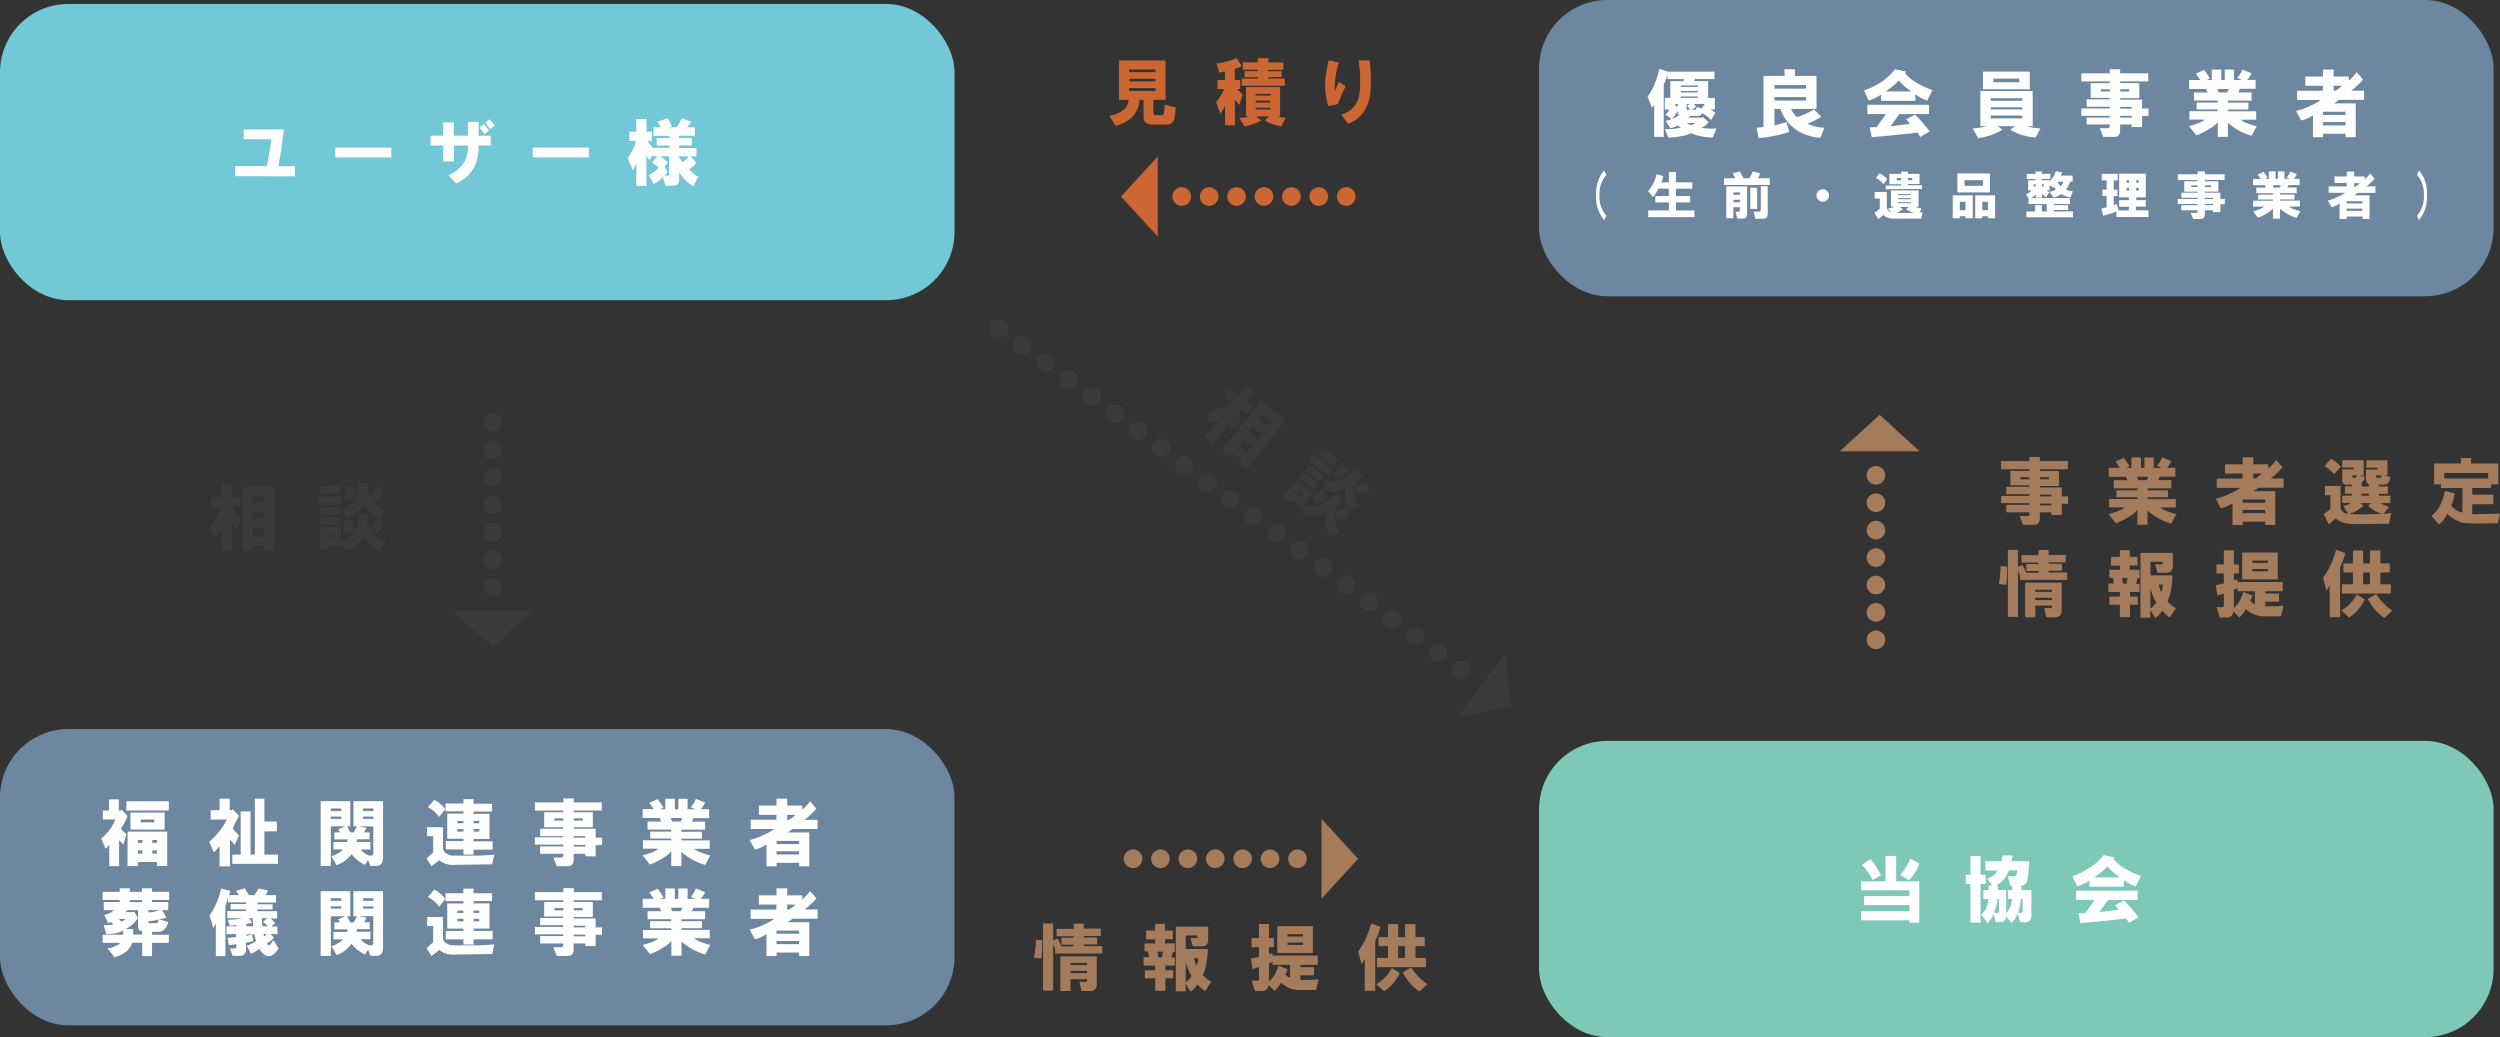<svg xmlns="http://www.w3.org/2000/svg" viewBox="0 0 675.74 280.33"><rect x="0" y="0" width="675.74" height="280.33" fill="#333333" stroke="none"/><defs><style>.cls-1{fill:#6d87a0;}.cls-2{fill:#fff;}.cls-3{fill:#7ec8b7;}.cls-4{fill:#72c8d7;}.cls-5{fill:#3a3a3a;}.cls-6{fill:#c63;}.cls-7{fill:#a57c5b;}</style></defs><g id="レイヤー_2" data-name="レイヤー 2"><g id="メイン部分"><g id="_図" data-name="★図"><rect class="cls-1" x="416" width="258" height="80.07" rx="18.46"/><rect class="cls-1" y="197.07" width="258" height="80.07" rx="18.46"/><path class="cls-2" d="M31.17,221.5H27.81v-2.42h1.65v-3h2.65v3h.63l.15-.24,1.57,1.72a14.17,14.17,0,0,1-1.8,3.44,18.79,18.79,0,0,0,1.48,1.48l-.78,2.82-1.17-1.18v7H29.53V228.3a4.22,4.22,0,0,1-1,1.09l-1.17-2.73A12.4,12.4,0,0,0,31.17,221.5Zm3-4.92H45.63v2.5H34.14Zm.32,8.2h10.7v9.3H42.42V233H37.27v1.1H34.46Zm.78-.55v-4.61h9.22v4.61Zm2,3.6h1.25v-.78H37.27Zm0,2.89h1.25v-.86H37.27Zm.78-8.44h3.67v-.78H38.05Zm3.12,5.55h1.25v-.78H41.17Zm0,2.89h1.25v-.86H41.17Z"/><path class="cls-2" d="M64.59,220.48l-1.72,3.44a20.36,20.36,0,0,0,1.72,1.88l-1.17,2.57-1.25-1.48v7.27H59.36v-5.47a13.3,13.3,0,0,1-1.56,1.72l-1.25-2.89a18.57,18.57,0,0,0,4.76-6H56.94V219h2.42v-3.13h2.73V219h.63l.15-.23ZM62.8,231h2.26V219.31h2.66V231h1.17V215.87h2.58v6.18h3.36v2.65H71.47V231h3.67v2.5H62.8Z"/><path class="cls-2" d="M100.12,234.08l-.62-1.64-.86,1.33a9.88,9.88,0,0,1-3.6-2.9,8.93,8.93,0,0,1-4.06,3l-1.41-2.42a7.31,7.31,0,0,0,1.88-.86,3.91,3.91,0,0,0,1.25-1H90.12v-2h3.67l.24-.7H90.36V225h1.48l-.39-.86,1.87-.79h-3.9v10.71H86.68v-17.5h8v6.79h-.86l.86,1.65h.94l.86-1.65h-.94v-6.79h8v15.31c0,1.46-.66,2.19-2,2.19Zm-10.7-14.85h2.81v-.7H89.42Zm0,2.11h2.81v-.62H89.42Zm10.7,8.28H97.47a5.12,5.12,0,0,0,2.34,1.65h.55c.36,0,.54-.26.54-.79v-7.11H97.07l2,.4L98.4,225h1.49v1.87H96.53l-.16.7h3.75Zm-2-10.39h2.81v-.7H98.09Zm0,2.11h2.81v-.62H98.09Z"/><path class="cls-2" d="M122.76,231.27h7l3.83-.24-.55,2.58-10.31.16a5.7,5.7,0,0,1-4-1.25l-2.1,1.64-1.33-2.11,1.79-1.64V226h-1.64v-2.42h4.3v5.7a1.59,1.59,0,0,0,.78,1.33A3.6,3.6,0,0,0,122.76,231.27Zm-7.11-13.05,1.72-2a5.42,5.42,0,0,1,1.64,1.09,5.89,5.89,0,0,1,1.33,1.41l-1.64,2.11a8.06,8.06,0,0,0-3-2.58Zm4.77,1.09V217.2h4.84V216H128v1.25h5v2.11h-5v.63h4.3v6.79H128v.63h5.16v2.26H128V231h-2.73v-1.41h-4.77v-2.26h4.77v-.63h-4.38v-6.79h4.38v-.63Zm3.2,3.21h1.64v-.63h-1.64Zm0,2.26h1.64v-.7h-1.64Zm4.37-2.26h1.57v-.63H128Zm0,2.26h1.57v-.7H128Z"/><path class="cls-2" d="M152.27,216.89V215.8h2.81v1.09h7.58v2.19h-7.58v.47h5.16v4.06h-5.16V224H161v2.42h1.72v2H161v3.05h-2.81v-.7h-3.13v1.56q0,1.8-1.56,1.8h-3l-.94-2.35h2c.47.05.7-.18.7-.7v-.31H146v-2h6.25v-.47h-7.66v-2h7.66V226H146V224h6.25v-.39h-5.16v-4.06h5.16v-.47h-7.66v-2.19Zm-2.42,4.92h2.42v-.62h-2.42Zm5.23,0h2.43v-.62h-2.43Zm0,4.61h3.13V226h-3.13Zm0,2.42h3.13v-.47h-3.13Z"/><path class="cls-2" d="M178,229.39h-4.22v-2.27h7.66v-.46h-5.7v-1.88h5.7v-.55h-6.41v-2.18h3.68l-.39-.94h-4.61v-2.42h3L175.53,217l2.27-1,1.56,2.27-.94.47h1.41v-2.82h2.58v2.82h.94v-2.82h2.5v2.82H188l-1.32-.55a6.29,6.29,0,0,0,1.4-2.27l2.5,1a7,7,0,0,1-1.17,1.8h2.27v2.42h-4.22l-.47.94h3.59v2.18h-6.4v.55h5.54v1.88h-5.54v.46h7.65v2.27h-4.22a6.07,6.07,0,0,0,1.88,1,14.19,14.19,0,0,0,2.5.78l-1.41,2.58a16.65,16.65,0,0,1-6.4-3.52v3.83h-2.74v-4a7.56,7.56,0,0,1-2.19,1.8,19.14,19.14,0,0,1-3.59,1.8l-1.95-2.5a18.16,18.16,0,0,0,2.65-.86A5.91,5.91,0,0,0,178,229.39Zm5.94-7.34.47-.94h-3.13l.4.94Z"/><path class="cls-2" d="M205.12,220.25v-2.5h4.77v-1.88h2.89v1.88h4.06v1.09a10.49,10.49,0,0,0,2.11-2.26l1.72,2a20.46,20.46,0,0,1-3.2,3H221v2.5h-6.79l-1.33.94h5.86v9.14H216v-.94h-6.09v.94h-2.73v-5.94a8.64,8.64,0,0,1-3.13,1.4l-1.41-2.57a20.35,20.35,0,0,0,3.68-1.33,16.9,16.9,0,0,0,3-1.64h-6.4v-2.5h6.95v-1.33Zm4.77,7.89H216v-.86h-6.09Zm0,2.81H216v-.86h-6.09Zm3.44-9.37a9.74,9.74,0,0,0,1.72-1.33h-2.27v1.33Z"/><path class="cls-2" d="M28,250.05a14.9,14.9,0,0,0,2.58-.16l-.55-.7-.78.31-1.09-2.19A6.35,6.35,0,0,0,30.86,246H28.05V243.8h4.3v-.55H27.74v-2.19h4.61v-.94h2.73v.94h3.28v-.94H41.1v.94h4.61v2.19H41.1v.55h4.37V246H43.83l1.17,2a6.34,6.34,0,0,1-2,.47l2.5.78a4.82,4.82,0,0,1-1.09,2,2.17,2.17,0,0,1-1.72.62H41.1v.78h4.53v2.19H41.1v3.6H38.44v-3.6H35.71c-.53,1.82-2.11,3.13-4.77,3.91l-1.88-2.42a6,6,0,0,0,2-.55,4.09,4.09,0,0,0,1.48-.94H27.74v-2.19h5.54v-1.09a10,10,0,0,1-4.53.94Zm5.94-1.64H32.19l.55.7A2.58,2.58,0,0,0,33.91,248.41Zm2.34-2,1,1.72a8,8,0,0,1-3.36,3H36v1.48h2.42v-.93c-.73,0-1.09-.44-1.09-1.33V246H34.46l-.55.55h2Zm-1.17-2.57h3.28v-.55H35.08ZM43.13,246H40.08v.63A9,9,0,0,0,43.13,246Zm-.86,3.52c.26.05.47-.29.62-1a12.46,12.46,0,0,1-2.81.47v.16c0,.31.18.44.55.39Z"/><path class="cls-2" d="M75,252.47H73.11l.94,1A8,8,0,0,1,72.17,255a.74.74,0,0,0,.39.47.51.51,0,0,0,.55-.24,7.41,7.41,0,0,0,.78-1.17l1.41,2.27c-.84,1.35-1.7,2.05-2.58,2.11s-1.82-.63-2.66-2a5.58,5.58,0,0,1-2.26,1.33l-1.1-2.18a6.6,6.6,0,0,0,2.5-1.25,13.93,13.93,0,0,1-.47-1.8H66.55v.39l1.56-.31.39,1.79-2,.39v2a1.51,1.51,0,0,1-.47,1.09,1.44,1.44,0,0,1-1.17.47h-2l-.7-2h1.25c.31.06.47-.1.47-.46v-.71l-2,.32-.39-2,2.34-.23v-.78H61.23v-2.11h2.66v-.31l-1.8.15-.54-1.64a16.41,16.41,0,0,0,3.9-.39h-4v-1.95h5v-.47H62.33v-1.41h4.14v-.47H61.62v-1.32a21.16,21.16,0,0,1-.7,2.34v13.52H58.34v-8.75l-.7,1.17-1-3.44a19.82,19.82,0,0,0,3.13-7.27l2.5.63-.39,1.17h2.66l-.71-1.17,2.35-.7,1.09,1.87h1.48l1.18-1.8,2.57.55-.7,1.25h2.81v2h-5v.47h4.07v1.41H69.59v.47h5.32v1.95H73.19c.41.42.83.84,1.25,1.25l-1.17.94H75Zm-8.43-2.11h1.87q-.15-1.41-.15-2.19h-.94l.78,1.25-1.56.31Zm4.37,0h1.49l-1.33-1.25,1.17-.94H70.77A18.58,18.58,0,0,0,70.92,250.36Zm.47,2.73a2.33,2.33,0,0,0,.7-.62h-.86C71.29,252.68,71.34,252.89,71.39,253.09Z"/><path class="cls-2" d="M100.12,258.33l-.62-1.64L98.64,258a9.88,9.88,0,0,1-3.6-2.9A8.93,8.93,0,0,1,91,258.17l-1.41-2.42a7.31,7.31,0,0,0,1.88-.86,3.91,3.91,0,0,0,1.25-1H90.12v-2h3.67l.24-.7H90.36v-1.87h1.48l-.39-.86,1.87-.79h-3.9v10.71H86.68v-17.5h8v6.79h-.86l.86,1.65h.94l.86-1.65h-.94v-6.79h8v15.31c0,1.46-.66,2.19-2,2.19Zm-10.7-14.85h2.81v-.7H89.42Zm0,2.11h2.81V245H89.42Zm10.7,8.28H97.47a5.12,5.12,0,0,0,2.34,1.65h.55c.36,0,.54-.26.54-.79v-7.11H97.07l2,.4-.63,1.25h1.49v1.87H96.53l-.16.7h3.75Zm-2-10.39h2.81v-.7H98.09Zm0,2.11h2.81V245H98.09Z"/><path class="cls-2" d="M122.76,255.52h7l3.83-.24-.55,2.58-10.31.16a5.7,5.7,0,0,1-4-1.25l-2.1,1.64-1.33-2.11,1.79-1.64v-4.38h-1.64v-2.42h4.3v5.7a1.59,1.59,0,0,0,.78,1.33A3.6,3.6,0,0,0,122.76,255.52Zm-7.11-13.05,1.72-2a5.42,5.42,0,0,1,1.64,1.09,5.89,5.89,0,0,1,1.33,1.41l-1.64,2.11a8.06,8.06,0,0,0-3-2.58Zm4.77,1.09v-2.11h4.84V240.2H128v1.25h5v2.11h-5v.63h4.3V251H128v.63h5.16v2.26H128v1.41h-2.73v-1.41h-4.77v-2.26h4.77V251h-4.38v-6.79h4.38v-.63Zm3.2,3.21h1.64v-.63h-1.64Zm0,2.26h1.64v-.7h-1.64Zm4.37-2.26h1.57v-.63H128Zm0,2.26h1.57v-.7H128Z"/><path class="cls-2" d="M152.27,241.14v-1.09h2.81v1.09h7.58v2.19h-7.58v.47h5.16v4.06h-5.16v.39H161v2.42h1.72v2H161v3.05h-2.81v-.7h-3.13v1.56q0,1.8-1.56,1.8h-3l-.94-2.35h2c.47.05.7-.18.7-.7v-.31H146v-2h6.25v-.47h-7.66v-2h7.66v-.47H146v-1.95h6.25v-.39h-5.16V243.8h5.16v-.47h-7.66v-2.19Zm-2.42,4.92h2.42v-.62h-2.42Zm5.23,0h2.43v-.62h-2.43Zm0,4.61h3.13v-.47h-3.13Zm0,2.42h3.13v-.47h-3.13Z"/><path class="cls-2" d="M178,253.64h-4.22v-2.27h7.66v-.46h-5.7V249h5.7v-.55h-6.41V246.3h3.68l-.39-.94h-4.61v-2.42h3l-1.18-1.72,2.27-1,1.56,2.27-.94.47h1.41v-2.82h2.58v2.82h.94v-2.82h2.5v2.82H188l-1.32-.55a6.29,6.29,0,0,0,1.4-2.27l2.5,1a7,7,0,0,1-1.17,1.8h2.27v2.42h-4.22l-.47.94h3.59v2.18h-6.4V249h5.54v1.88h-5.54v.46h7.65v2.27h-4.22a6.07,6.07,0,0,0,1.88,1,14.19,14.19,0,0,0,2.5.78L190.61,258a16.65,16.65,0,0,1-6.4-3.52v3.83h-2.74v-4a7.56,7.56,0,0,1-2.19,1.8,19.14,19.14,0,0,1-3.59,1.8l-1.95-2.5a18.16,18.16,0,0,0,2.65-.86A5.91,5.91,0,0,0,178,253.64ZM184,246.3l.47-.94h-3.13l.4.94Z"/><path class="cls-2" d="M205.12,244.5V242h4.77v-1.88h2.89V242h4.06v1.09a10.49,10.49,0,0,0,2.11-2.26l1.72,2a20.46,20.46,0,0,1-3.2,3H221v2.5h-6.79l-1.33.94h5.86v9.14H216v-.94h-6.09v.94h-2.73v-5.94a8.64,8.64,0,0,1-3.13,1.4l-1.41-2.57A20.35,20.35,0,0,0,206.3,250a16.9,16.9,0,0,0,3-1.64h-6.4v-2.5h6.95V244.5Zm4.77,7.89H216v-.86h-6.09Zm0,2.81H216v-.86h-6.09Zm3.44-9.37a9.74,9.74,0,0,0,1.72-1.33h-2.27v1.33Z"/><rect class="cls-3" x="416" y="200.26" width="258" height="80.07" rx="18.46"/><path class="cls-2" d="M503.07,238.22h6.57v-6.87h2.89v6.87h6.25v11.17h-2.66v-.62H503.07v-2.5h13.05v-1.64H503.86v-2.42h12.26v-1.57H503.07Zm.16-4.45,2.34-1.56a12.48,12.48,0,0,1,1.49,2,22.4,22.4,0,0,1,1.33,2.34l-2.19,1.33a14.33,14.33,0,0,0-1.33-2.19A12,12,0,0,0,503.23,233.77Zm10.39,2.66a9.71,9.71,0,0,0,1.64-2.19,11,11,0,0,0,1.1-2.19l2.42,1.41a8.2,8.2,0,0,1-1.17,2.34,7.24,7.24,0,0,1-1.72,2.11Z"/><path class="cls-2" d="M531.34,236.43h1.25v-5.08h2.73v5.08h1.41v2.5h-1.41v10.46h-2.73V238.93h-1.25ZM546,249.24l-.62-2.35a7.52,7.52,0,0,1-1.64,2.58l-1.56-1.79a1.38,1.38,0,0,1-1.57,1.56h-1.17l-.62-2.19a6.77,6.77,0,0,1-1.57,2.5l-1.71-2.34a5.87,5.87,0,0,0,1.4-2,4.61,4.61,0,0,0,.47-2.19H536.1v-2.42h1.41v-1.25h1l-1.4-1.88c1.56-.57,2.5-1.3,2.81-2.19h-3.28v-2.5H541l.31-1.56H544l-.31,1.56h4.84l-.39,4.22c-.15,1.56-.75,2.35-1.79,2.35v1.25h2.73v6.71c0,1.31-.62,2-1.87,2Zm-5.7-6.25h-.39a10,10,0,0,1-1,3.75h.85c.47.1.66-.13.55-.71Zm3.52,0h-1.1v-2.42h1.18v-1.18h-.55l-.63-2.5h1.64c.52,0,.81-.54.86-1.64H543a7.11,7.11,0,0,1-3.44,4.07H540v1.25h2.26v6.25a4.74,4.74,0,0,0,1-1.57A5.77,5.77,0,0,0,543.84,243Zm2.42,0a14.67,14.67,0,0,1-.78,3.75h.7a.39.39,0,0,0,.47-.16.68.68,0,0,0,.08-.55v-3Z"/><path class="cls-2" d="M567.88,232l.7-.86,3,.63-.31.39a10.21,10.21,0,0,0,2.81,2.42,21.74,21.74,0,0,0,4.61,2.19l-1.41,2.81a9,9,0,0,1-3.2-1.72v1.8h-9.3V238a11.4,11.4,0,0,1-3.35,1.56l-1.25-2.73a18.61,18.61,0,0,0,4.14-2A14.4,14.4,0,0,0,567.88,232Zm7.58,17.42-.78-1.17q-4.92.63-12.35,1.25l-.54-2.65,1.87-.08,2.5-3.52h-5v-2.5H577.8v2.5h-8l-2.35,3.28,5.24-.62-1-1.25,2.42-1.25a36,36,0,0,1,3.91,4.53Zm-9.38-12.26h7a14.5,14.5,0,0,1-3.44-3,8.79,8.79,0,0,1-1.56,1.48C567.26,236.27,566.6,236.76,566.08,237.13Z"/><rect class="cls-4" y="1.07" width="258" height="80.07" rx="18.46"/><path class="cls-2" d="M63.54,47.62V44.89h8.59a64.11,64.11,0,0,0,1.17-7.27H65.88V35H76.74q-.7,5.63-1.48,9.92h4.45v2.73Z"/><path class="cls-2" d="M90.63,39.89h15.15v2.66H90.63Z"/><path class="cls-2" d="M116.39,39.34V36.69h3.36v-3.6h2.89v3.6h3.83V32.94h2.89v3.75h3.28v2.65h-3.28A12.18,12.18,0,0,1,128,45.52a10.73,10.73,0,0,1-4.68,4.06l-2.11-2.19a9.85,9.85,0,0,0,4.06-3.2,8.4,8.4,0,0,0,1.25-4.85h-3.83v4.3h-2.89v-4.3Zm13.2-4.92,1.18-.94,1.4,1.8-1.25,1Zm1.57-1.25,1.17-.94,1.4,1.72-1.25.94Z"/><path class="cls-2" d="M144,39.89h15.16v2.66H144Z"/><path class="cls-2" d="M185.73,34.42h2.11v2.27h-4.3v.62H187v2h-3.44V40h4.69v2.26h-1.49l1.41,1.8a4.75,4.75,0,0,1-1,1c-.36.31-.65.54-.86.7a6.84,6.84,0,0,0,2.43,2l-1.33,2.58a10.33,10.33,0,0,1-3.83-3.83v2.11c0,1-.55,1.56-1.64,1.56h-2.11l-.62-2.34a3.84,3.84,0,0,1-1,.94,4.91,4.91,0,0,1-1.56.93l-1.33-2.42a5,5,0,0,0,1.48-.86A3.84,3.84,0,0,0,178,45.28,6.26,6.26,0,0,0,176.2,44l1.48-1.8h-1.56l-.55,1.1-.86-1.17v8.12H172V44.11A5.64,5.64,0,0,1,171,46l-1.33-3.28a14.93,14.93,0,0,0,2.27-4.61h-1.8v-2.5H172V32.16h2.73v3.43h1.49v2.5H175c.78,1,1.27,1.67,1.48,1.88h4.45v-.63h-3.43v-2h3.43v-.62h-4.29V34.42h1.87a3.22,3.22,0,0,0-.86-1.48l2.74-1a5.66,5.66,0,0,1,1.17,2.27l-.78.23h2a4.09,4.09,0,0,0,.86-1.25c.31-.52.55-.94.7-1.25l2.43.94A8.48,8.48,0,0,1,185.73,34.42Zm-6.1,10.63.86,1.48-.93.94h.78q.71.15.54-.63V42.23h-2.5a8.14,8.14,0,0,1,1.1.79,6.22,6.22,0,0,1,1,.93Zm6.57-2.82h-2.74a5.35,5.35,0,0,0,1.1,1.57A6.36,6.36,0,0,0,186.2,42.23Z"/><path class="cls-5" d="M59.63,137H57v-2.58h3v-3.67h2.74v3.67h2.26V137H62.83a18,18,0,0,0,2.27,3.36l-1.17,3a15.68,15.68,0,0,1-1.25-1.95v7.5H59.94v-6.1a5.57,5.57,0,0,1-.7,1.25,10.9,10.9,0,0,1-1.09,1.49l-1.65-2.82a17.41,17.41,0,0,0,1.88-2.73A10.8,10.8,0,0,0,59.63,137Zm5.94,11.88V131.57h8.59v17.27H71.43v-1.33H68.3v1.33ZM68.3,136h3.13v-1.88H68.3Zm0,4.29h3.13v-1.79H68.3Zm0,4.77h3.13v-2.27H68.3Z"/><path class="cls-5" d="M92.42,136.41H85.94v-2.18h6.48Zm4.46,2.43h2.57l-.15,2.65a4.25,4.25,0,0,0,.62,1.33,3.2,3.2,0,0,0,.94-1.17,3.29,3.29,0,0,0,.63-1.41l2.26.94a6.49,6.49,0,0,1-.62,1.41A4.44,4.44,0,0,1,102,144l-1.87-.78a8.69,8.69,0,0,0,4,3.13L102.81,149a10.13,10.13,0,0,1-4.61-4.22A8.49,8.49,0,0,1,93.6,149l-1.49-2v.47H88.83v1.09H86.49v-6.17h5.62v4.06a6.78,6.78,0,0,0,4.3-4.29A12.33,12.33,0,0,0,96.88,138.84Zm-10.24-7.5H91.8v2.18H86.64Zm0,5.7H91.8v2H86.64Zm0,4.69v-2H91.8v2Zm2.19,3.75h1v-1.1h-1Zm8-14.85h2.65l-.08,1.88a7.77,7.77,0,0,0,.55,1.56,3.8,3.8,0,0,0,.86-1.25,4.4,4.4,0,0,0,.63-1.56l2.26.86a7.29,7.29,0,0,1-.62,1.64,6.6,6.6,0,0,1-1,1.48l-1.87-.78a9.57,9.57,0,0,0,3.9,3.28l-1.4,2.5a9.19,9.19,0,0,1-4.46-4,8.41,8.41,0,0,1-4.22,4l-1.71-2.5a6.84,6.84,0,0,0,3.75-3A10.59,10.59,0,0,0,96.88,130.63Zm-4.22,13.13a3.58,3.58,0,0,0,.39-1.33,11,11,0,0,0,.23-2l2.42.31a5.2,5.2,0,0,1-.15,1.64,4.76,4.76,0,0,1-.55,1.88Zm2.5-8.28L93,135.16a10.29,10.29,0,0,0,.47-3.59l2.26.24A10.42,10.42,0,0,1,95.16,135.48Z"/><path class="cls-6" d="M305.05,27h-2.58V16.34h12.58V27h-3.28V30.4c0,.52.23.76.7.7h1.64c.32,0,.5-.31.55-.94l.16-1.87,3,.78c-.06.52-.11,1.09-.16,1.72a7.26,7.26,0,0,1-.39,1.72,2,2,0,0,1-2,1.17h-3.75c-1.62,0-2.42-.73-2.42-2.19V27h-1.1a7.5,7.5,0,0,1-2,4.69A9.9,9.9,0,0,1,301.54,34l-1.72-2.73a7.79,7.79,0,0,0,3.75-1.49A3.62,3.62,0,0,0,305.05,27Zm.16-7.5h7.11v-.7h-7.11Zm0,2.5h7.11v-.7h-7.11Zm0,2.58h7.11v-.78h-7.11Z"/><path class="cls-6" d="M335.89,25.56,335,28.37,333.78,27v6.87h-2.65V28.6a13.59,13.59,0,0,1-1.25,2.11l-1.18-3.05a16.68,16.68,0,0,0,2.19-3.59H329.1V21.65h2V19.31c-.42.1-.94.2-1.57.31l-.7-2.5a16.28,16.28,0,0,0,5.39-1.41l1.41,2.11a4.17,4.17,0,0,1-1.88.7v3.13h1.49v2.42h-.86Zm6,7,1.09-1.1h-3.44l1.33,1.1a9.61,9.61,0,0,1-2.11.94,9.74,9.74,0,0,1-2.42.62L335,31.88a7.53,7.53,0,0,0,1.41-.15,3.4,3.4,0,0,0,1.09-.32h-.7V23.52H346v7.89h-.78a11,11,0,0,0,2.26.47l-1.09,2.27a10.61,10.61,0,0,1-2.26-.55A6.84,6.84,0,0,1,341.91,32.51Zm-6.25-11.33H340v-.39h-3.59V19.23H340v-.39h-4.06v-2H340V15.71h2.82v1.17h4.06v2h-4.06v.39h3.59v1.56h-3.59v.39h4.45v1.95H335.66Zm3.75,4.14v.47h4v-.47Zm0,2.34h4V27.2h-4Zm0,1.88h4v-.47h-4Z"/><path class="cls-6" d="M359.15,16.34l2.74.54a22.77,22.77,0,0,0-1.09,7.82c.36-.94.72-1.8,1.09-2.58l1.87,1.17a39.66,39.66,0,0,0-2.11,4.84l-2.57.55a17.51,17.51,0,0,1-.86-6.8A34.41,34.41,0,0,1,359.15,16.34ZM362.51,31a6.62,6.62,0,0,0,4.93-5.62,31.79,31.79,0,0,0-.24-9.06h3a44.68,44.68,0,0,1,.23,8.51,11.77,11.77,0,0,1-1.71,5.24,8.6,8.6,0,0,1-4.3,3.36Z"/><path class="cls-5" d="M332.79,108.8l-2.09-1.64,1.59-2,2.34,1.83,2.26-2.89,2.15,1.69-2.26,2.89,1.78,1.4-1.59,2-1.66-1.31a17.62,17.62,0,0,0-.29,4l-2.76,1.62a16,16,0,0,1,.22-2.31l-4.63,5.9-2.15-1.69,3.77-4.8a5.2,5.2,0,0,1-1.33.55,10,10,0,0,1-1.78.5l.45-3.23a18.1,18.1,0,0,0,3.16-1A11,11,0,0,0,332.79,108.8Zm-2.66,13,10.66-13.58,6.76,5.31-10.66,13.58-2.15-1.69.82-1.05-2.46-1.92-.82,1Zm4.51-1.32,2.46,1.93,1.4-1.78L336,118.71Zm2.94-3.75,2.46,1.93,1.11-1.41-2.46-1.93Zm2.66-3.38,2.46,1.93,1.15-1.48-2.45-1.92Z"/><path class="cls-5" d="M360.93,133.28l2,1.59-1.76,2a4.12,4.12,0,0,0-.33,1.43,3.23,3.23,0,0,0,1.46-.34,3.16,3.16,0,0,0,1.36-.72l1.2,2.13a5.91,5.91,0,0,1-1.36.73,4.82,4.82,0,0,1-1.73.43l-1-1.78a8.63,8.63,0,0,0,1.21,4.92l-2.69,1.27a10.17,10.17,0,0,1-1-6.16,8.59,8.59,0,0,1-6.23.47l0-2.45-.29.37-2.58-2-.68.86-1.84-1.45,3.81-4.85,4.42,3.47-2.5,3.2a5.89,5.89,0,0,0,3,.36,5.79,5.79,0,0,0,3-1.09A12.35,12.35,0,0,0,360.93,133.28Zm-10.43.25.8.63.68-.86-.8-.63Zm.6-4.3,1.25-1.6,4.06,3.19-1.26,1.6Zm2.89-3.69,4.06,3.19-1.26,1.6-4.05-3.19Zm4.93,3.08-5.1-4,1.35-1.72,5.1,4Zm-4.35,5.92a3.21,3.21,0,0,0,1.13-.8,10.25,10.25,0,0,0,1.44-1.45l1.71,1.74a5.33,5.33,0,0,1-1.13,1.19,4.94,4.94,0,0,1-1.59,1.14Zm2.94-13.48,4.06,3.18L360.22,126l-4.06-3.18Zm8.49,5.76,2.09,1.64-1.22,1.43a7.16,7.16,0,0,0-.54,1.57,4,4,0,0,0,1.45-.46,4.28,4.28,0,0,0,1.46-.84l1.25,2.08a7.69,7.69,0,0,1-1.51.9,6.23,6.23,0,0,1-1.71.54l-1-1.77a9.65,9.65,0,0,0,1,5l-2.65,1.1a9.14,9.14,0,0,1-1-5.88,8.45,8.45,0,0,1-5.78.53l.19-3a6.91,6.91,0,0,0,4.78,0A10.42,10.42,0,0,0,366,126.82Zm-4.35,2.75L360.13,128a10.48,10.48,0,0,0,2.58-2.54l1.64,1.58A10.12,10.12,0,0,1,361.65,129.57Z"/><path class="cls-7" d="M281.69,254.16a30.14,30.14,0,0,1-.23,4.93l-2-.24A20.1,20.1,0,0,0,280,254ZM292.94,251h4.61v2h-4.61v.39h3.6v1.88h-3.6v.46h5v2H285.21v-1.1l-.55-1.48v12.58h-2.73V249.63h2.73v4.53l1.25-.46,1,2.1h3.28v-.46h-3.28v-1.88h3.28v-.39H285.6v-2h4.61v-1.41h2.73Zm1.49,16.87h-2.11l-.55-2.5h1.48c.47.11.65-.05.55-.46v-.24h-4.45v3.2h-2.74v-9.37h9.85V266C296.46,267.29,295.78,267.91,294.43,267.91Zm-5.08-7h4.45v-.62h-4.45Zm0,2.19h4.45v-.63h-4.45Z"/><path class="cls-7" d="M309.8,251.51h2.42v-1.8h2.66v1.8H317v2.34h-2.11V255h2.65v2.26H317l-.39,1.56h.93V261H315v1.25h2.11v2.19H315v3.36h-2.73v-3.36h-2.81v-2.19h2.81V261H309.1v-2.27h1.48l-.23-1.56h-1V255h2.89v-1.1H309.8Zm3.05,5.7.23,1.56h1l.23-1.56Zm10.85-4.37h-3.2v3.67h5.94a21,21,0,0,1-.39,4,9.66,9.66,0,0,1-.94,3,8.39,8.39,0,0,0,2.27,1.88l-1.64,2.5a7.72,7.72,0,0,1-2-1.8,10.26,10.26,0,0,1-.7.86,4.58,4.58,0,0,1-1.25,1.09l-1.33-2.19v2.11h-2.65v-17.5h8.75V254c0,1.2-.58,1.79-1.72,1.79h-2.43l-.62-2.26h1.33c.47.1.65-.08.54-.55Zm-1.64,10.93a8.38,8.38,0,0,1-.86-1.72,9.84,9.84,0,0,1-.7-2.1v5.46a2.77,2.77,0,0,0,.94-.78A2.22,2.22,0,0,0,322.06,263.77Zm.71-4.76a6.61,6.61,0,0,0,.62,2,3.93,3.93,0,0,0,.47-2Z"/><path class="cls-7" d="M344.08,258.3h12.11v2.5H351.5v.63h3.67v2.19H351.5v1.25h2.58l2.34-.16-.7,2.89H351.5a7.26,7.26,0,0,1-5.24-2,7.25,7.25,0,0,1-.86,1.25,3.89,3.89,0,0,1-.93.94l-1.57-1.57a2.08,2.08,0,0,1-.46,1.1,1.58,1.58,0,0,1-1.25.54h-2l-.85-2.81h1.25c.57.11.8-.15.7-.78v-2.89l-1.72.55-.47-2.82,2.19-.46V256h-2v-2.42h2v-3.83H343v3.83h1.33V256H343v1.88l.86-.24Zm3.36,5.08a3.53,3.53,0,0,0,1.25.94V260.8H344V260l-1,.39v4.93a8.06,8.06,0,0,0,2.5-4.3l2.5.94A3.36,3.36,0,0,1,347.44,263.38Zm-2.19-5.78v-7.26h9.61v7.26Zm2.73-4.45h4.22v-.63H348Zm0,2.26h4.22v-.62H348Z"/><path class="cls-7" d="M373.12,250.49a12.28,12.28,0,0,1-.62,2c-.37.94-.63,1.57-.79,1.88v13.44H368.9v-8.6l-.86,1.41-.94-3.44a21.67,21.67,0,0,0,3.52-7.58Zm3.05,11.17,2.18,1.33a11.15,11.15,0,0,1-4.21,4.92L372,266A10.05,10.05,0,0,0,376.17,261.66Zm9.22-.23H372.18v-2.5h3v-3.2h-2.58V253.3h2.58v-3.51h2.74v3.51h1.87v-3.51h2.81v3.51h2.5v2.43h-2.5v3.2h2.82Zm-7.5-2.5h1.87v-3.2h-1.87Zm7.89,7.11L383.67,268a12.7,12.7,0,0,1-3-2.81,13.56,13.56,0,0,1-1.49-2.34l2.27-1.33A15.07,15.07,0,0,0,385.78,266Z"/><path class="cls-7" d="M542.49,153.16a30.14,30.14,0,0,1-.23,4.93l-2-.24a20.1,20.1,0,0,0,.47-4.84ZM553.74,150h4.61v2h-4.61v.39h3.6v1.88h-3.6v.47h5v2H546v-1.1l-.55-1.48v12.58h-2.73V148.63h2.73v4.53l1.25-.46,1,2.11H551v-.47h-3.28v-1.88H551v-.39H546.4v-2H551v-1.41h2.73Zm1.49,16.87h-2.11l-.55-2.5h1.48c.47.11.65,0,.55-.46v-.24h-4.45v3.2h-2.74v-9.37h9.85V165C557.26,166.29,556.58,166.91,555.23,166.91ZM550.15,160h4.45v-.62h-4.45Zm0,2.19h4.45v-.63h-4.45Z"/><path class="cls-7" d="M570.6,150.51H573v-1.8h2.66v1.8h2.11v2.34h-2.11V154h2.65v2.26h-.54l-.39,1.56h.93V160h-2.58v1.25h2.11v2.19h-2.11v3.36H573v-3.36h-2.81v-2.19H573V160H569.9v-2.27h1.48l-.23-1.56h-1V154H573v-1.1H570.6Zm3,5.7.23,1.56h1l.23-1.56Zm10.85-4.37h-3.2v3.67h5.94a21,21,0,0,1-.39,4,10,10,0,0,1-.94,3,8.23,8.23,0,0,0,2.27,1.88l-1.64,2.5a7.72,7.72,0,0,1-2-1.8,10.26,10.26,0,0,1-.7.86,4.58,4.58,0,0,1-1.25,1.09l-1.33-2.18v2.1h-2.65v-17.5h8.75V153c0,1.2-.58,1.8-1.72,1.8h-2.43l-.62-2.27H584c.47.11.65-.08.54-.55Zm-1.64,10.93a8.49,8.49,0,0,1-.86-1.71,10.08,10.08,0,0,1-.7-2.11v5.46a2.77,2.77,0,0,0,.94-.78A2.22,2.22,0,0,0,582.86,162.77Zm.71-4.76a6.52,6.52,0,0,0,.62,2,3.93,3.93,0,0,0,.47-2Z"/><path class="cls-7" d="M604.88,157.31H617v2.5H612.3v.62H616v2.19H612.3v1.25h2.58l2.34-.16-.7,2.89H612.3a7.26,7.26,0,0,1-5.24-1.95,7.25,7.25,0,0,1-.86,1.25,3.89,3.89,0,0,1-.93.94l-1.57-1.57a2.05,2.05,0,0,1-.46,1.1,1.58,1.58,0,0,1-1.25.54h-2l-.85-2.81h1.25c.57.11.8-.15.7-.78v-2.89l-1.72.55-.47-2.82,2.19-.46V155h-2v-2.42h2v-3.83h2.73v3.83h1.33V155h-1.33v1.88l.86-.24Zm3.36,5.07a3.53,3.53,0,0,0,1.25.94v-3.51H604.8V159l-1,.39v4.93a8.06,8.06,0,0,0,2.5-4.3l2.5.94A3.36,3.36,0,0,1,608.24,162.38Zm-2.19-5.78v-7.26h9.61v7.26Zm2.73-4.45H613v-.63h-4.22Zm0,2.26H613v-.62h-4.22Z"/><path class="cls-7" d="M633.92,149.49a12,12,0,0,1-.62,2c-.37.94-.63,1.57-.79,1.88v13.44H629.7v-8.6l-.86,1.41-.94-3.44a21.67,21.67,0,0,0,3.52-7.58ZM637,160.66l2.18,1.33a11.15,11.15,0,0,1-4.21,4.92L632.83,165A10.05,10.05,0,0,0,637,160.66Zm9.22-.23H633v-2.5h3v-3.2h-2.58v-2.42H636v-3.52h2.74v3.52h1.87v-3.52h2.81v3.52h2.5v2.42h-2.5v3.2h2.82Zm-7.5-2.5h1.87v-3.2h-1.87Zm7.89,7.11-2.11,2a12.7,12.7,0,0,1-3-2.81,13.18,13.18,0,0,1-1.49-2.34l2.27-1.33A15.07,15.07,0,0,0,646.58,165Z"/><path class="cls-7" d="M548.55,124.65v-1.1h2.81v1.1h7.58v2.19h-7.58v.46h5.16v4.07h-5.16v.39h5.94v2.42H559v2H557.3v3h-2.81v-.71h-3.13v1.57c0,1.19-.52,1.79-1.56,1.79h-3l-.93-2.34h2c.47.05.7-.18.7-.7v-.32H542.3v-2h6.25v-.47H540.9v-1.95h7.65v-.47H542.3v-2h6.25v-.39H543.4V127.3h5.15v-.46H540.9v-2.19Zm-2.42,4.92h2.42V129h-2.42Zm5.23,0h2.43V129h-2.43Zm0,4.61h3.13v-.47h-3.13Zm0,2.42h3.13v-.47h-3.13Z"/><path class="cls-7" d="M574.31,137.15H570.1v-2.27h7.65v-.47h-5.7v-1.87h5.7V132h-6.4V129.8H575l-.39-.93H570v-2.42h3l-1.18-1.72,2.27-1,1.56,2.27-.94.47h1.41v-2.82h2.58v2.82h.94v-2.82h2.5v2.82h2.18L583,125.9a6.37,6.37,0,0,0,1.4-2.27l2.5,1a7,7,0,0,1-1.17,1.8H588v2.42h-4.22l-.47.93h3.59V132h-6.4v.55H586v1.87h-5.54v.47h7.65v2.27h-4.22a5.89,5.89,0,0,0,1.88,1,13.47,13.47,0,0,0,2.5.79l-1.41,2.57a16.51,16.51,0,0,1-6.4-3.51v3.83h-2.74v-4a7.56,7.56,0,0,1-2.19,1.8,19.14,19.14,0,0,1-3.59,1.8l-2-2.5a18.16,18.16,0,0,0,2.65-.86A5.91,5.91,0,0,0,574.31,137.15Zm5.94-7.35.47-.93H577.6l.39.93Z"/><path class="cls-7" d="M601.4,128v-2.5h4.77v-1.88h2.89v1.88h4.06v1.09a10.49,10.49,0,0,0,2.11-2.26l1.72,2a20.46,20.46,0,0,1-3.2,3h3.51v2.5h-6.79l-1.33.93H615v9.14h-2.74V141h-6.09v.93h-2.73V136a9,9,0,0,1-3.13,1.4l-1.41-2.58a20.24,20.24,0,0,0,3.68-1.32,17.56,17.56,0,0,0,3-1.64h-6.4v-2.5h6.95V128Zm4.77,7.89h6.09V135h-6.09Zm0,2.81h6.09v-.86h-6.09Zm3.44-9.37a9.74,9.74,0,0,0,1.72-1.33h-2.27v1.33Z"/><path class="cls-7" d="M629.9,133.87h-1.48v-2.5h4.22v5.23a2,2,0,0,0,2,2.27l-1.25-2.19a3.57,3.57,0,0,0,2-.7H633.1v-2h2.58v-.55h-1.87v-2h1.87V131h-1.33a1.11,1.11,0,0,1-1.25-1.25v-2.89h3.13v-.47H633.1v-2h5.79v4.14h-1.18l1.41.31a2.2,2.2,0,0,1-.78,1.72v.94h1.95v-.55a1.65,1.65,0,0,1-.78-1.64v-2.42h3.13v-.47h-3v-2h5.7v4.06l-.86.08,1.64.31a3.1,3.1,0,0,1-.47,1.48A1.62,1.62,0,0,1,644,131H643v.47h2.42v2H643V134h3.12v2h-2.65a5.75,5.75,0,0,0,2.34.93l-1.56,2,2.11-.24-.63,2.89-9.14.08q-3.67,0-5.23-1.56l-1.88,1.64L628.1,139l1.8-1.41ZM628.34,126l1.72-2a8.8,8.8,0,0,1,2.65,2.18l-1.79,2a12.41,12.41,0,0,0-1.17-1.17A8.41,8.41,0,0,0,628.34,126Zm11.72,10.7,1-.7H638l.86.7a12.71,12.71,0,0,1-1.88,1.33,8,8,0,0,1-2.11.94l4.69.07,4.38-.15A8.9,8.9,0,0,1,640.06,136.68Zm-3-8.2h-1.25v.23c0,.26.16.39.47.39h.31C636.83,129.1,637,128.89,637.09,128.48Zm1.25,5.47h1.95v-.55h-1.95Zm5.47-5.47h-1.56v.31c0,.21.18.31.54.31h.55C643.55,129.1,643.7,128.89,643.81,128.48Z"/><path class="cls-7" d="M665.59,138.55v-6.64H659.8v-1h-1.87v-5.63h7.26v-1.48h2.74v1.48h7.34v5.63h-1.95v1h-5.08v1.8h5.7v2.58h-5.7V139l7.5-.15-.62,2.58-5.32.07c-.93,0-1.87,0-2.81-.07a6.57,6.57,0,0,1-2.5-.55,9.46,9.46,0,0,1-3-2,7.77,7.77,0,0,1-2.26,2.89l-2-2.35a8.49,8.49,0,0,0,2.35-2.89,13.32,13.32,0,0,0,1.25-3.83l2.65.63a9,9,0,0,1-.93,3.2A4.49,4.49,0,0,0,665.59,138.55Zm-4.93-9.21h11.88v-1.49H660.66Z"/><path class="cls-2" d="M433.6,46.06l.6,1.2a7.76,7.76,0,0,0-1.86,5.53,7.71,7.71,0,0,0,1.86,5.52l-.6,1.15a9.17,9.17,0,0,1-2.19-5.74Q431.14,48.85,433.6,46.06Z"/><path class="cls-2" d="M447.75,47.1l1.81.49a6,6,0,0,1-.55,1.7h2.08V46.5H453v2.79h4.43V51H453v2h3.83V54.7H453v2.19H458v1.8H445.51v-1.8h5.58V54.7h-3.67V53h3.67V51h-2.85a8.87,8.87,0,0,1-1.42,2.24l-1.36-1.58A9.85,9.85,0,0,0,447.75,47.1Z"/><path class="cls-2" d="M468.36,46.88l1.91-.55,1,1.86h1.59l.93-1.86,2,.55-.6,1.31h3.17V50H466V48.19H469Zm1.2,12.2-.44-1.86h.71a.39.39,0,0,0,.44-.44V56h-1.75v3h-1.91V50.38h5.63v7.38q0,1.32-1.2,1.32Zm-1-6.4h1.75V52h-1.75Zm0,2h1.75V54h-1.75Zm4.54-3.94h1.86v5.74h-1.86Zm2.84,6V50.33h1.86v7.49c0,.87-.45,1.31-1.36,1.31h-2l-.43-1.91h1.47A.44.44,0,0,0,475.9,56.72Z"/><path class="cls-2" d="M492.68,54.54a1.64,1.64,0,0,1-1.2-.55,1.57,1.57,0,0,1,0-2.3,1.6,1.6,0,0,1,2.4,0,1.57,1.57,0,0,1,0,2.3A1.64,1.64,0,0,1,492.68,54.54Z"/><path class="cls-2" d="M508.09,56.45V53.66h-1.37V51.91H510v3.83a1.53,1.53,0,0,0,1.2,1.64l-.93-1a7.56,7.56,0,0,0,1.86-.5h-1V51.47h7.44V55.9h-.88a7.3,7.3,0,0,0,1.7.44l-.55,1.1.82-.06-.33,1.7h-7.82a3.25,3.25,0,0,1-2.4-1l-1.42,1.2-1-1.75Zm-1-8.31.93-1.31a7,7,0,0,1,2.08,1.58l-1,1.37a5.61,5.61,0,0,0-.93-.93A4,4,0,0,0,507.05,48.14Zm2.62,3v-1h4.16v-.33h-3.17V47h3.17v-.6h1.86V47h3.12v2.73h-3.12v.33h3.77v1Zm6.18,4.81H513.5l.88.61a6.93,6.93,0,0,1-1.86,1h4.92a6.6,6.6,0,0,1-2.24-1Zm-3.22-7.21h1.2v-.61h-1.2Zm.38,4h3.5v-.27H513Zm0,1.1h3.5v-.28H513Zm0,1.09h3.5v-.27H513Zm2.68-6.23h1.15v-.61h-1.15Z"/><path class="cls-2" d="M527.82,59V52.79h5.41V59h-2v-.55h-1.53V59ZM529.08,52V46.88h8.8V52Zm.65,4.81h1.53V54.54h-1.53ZM531,50.22h5V48.69h-5Zm2.9,2.57h5.36V59h-1.92v-.55H535.8V59h-1.91Zm1.91,4h1.53V54.54H535.8Z"/><path class="cls-2" d="M549.13,51.47h-.93V48.74h2v-.33h-2.36V47h2.36v-.65h1.69V47h2.3v1.37h-2.3v.33H554V49a6.28,6.28,0,0,0,1.69-2.73l1.7.33-.38.87h3.22v1.64h-.71a9,9,0,0,1-.43,1.1,3.5,3.5,0,0,1-.66,1,4.75,4.75,0,0,0,1.86.49l-.6,1.64a4,4,0,0,1-1.37-.32,4,4,0,0,1-1.15-.55,6.35,6.35,0,0,1-2.08.93l-1.15-1.59a3,3,0,0,0,1.75-.65,3.3,3.3,0,0,1-.6-.71l-.27.27-.82-.77v1.53h-.82l.71.5-.82,1.36-1.15-.93v1h-1.69v-.88a3.46,3.46,0,0,1-1.26,1h10.55v1.59h-4.37v.33H559v1.31h-3.83v.38h5.14v1.59H547.71V57.16h2.35V55.47h1.86v1.69h1.31v-2h-4.92V53.61l-.71-1.1a2.48,2.48,0,0,0,.82-.43A3.26,3.26,0,0,0,549.13,51.47Zm.6-1.09h.5v-.6h-.5Zm2.19,0h.49v-.6h-.49Zm5.8-1.26h-1.53a2.83,2.83,0,0,0,.82,1.21A2.55,2.55,0,0,0,557.72,49.12Z"/><path class="cls-2" d="M572.8,54.1h2.62v-.77H572.8V46.94H580v6.39h-2.57v.77H580v1.75h-2.63v1h3.34v1.8h-8.64V57.16a24.62,24.62,0,0,1-3.61,1.15L568,56.4l1.42-.39V53h-1.15V51.26h1.15V48.74H568.1V47h4.32v1.75h-1.1v2.52h1V53h-1v2.46l.82-.33.55,1.75h2.73v-1H572.8Zm2-4.7h.65v-.71h-.65Zm0,2.13h.65v-.77h-.65Zm2.62-2.13h.66v-.71h-.66Zm0,2.13h.66v-.77h-.66Z"/><path class="cls-2" d="M594,47.1v-.77h2v.77h5.3v1.53h-5.3V49h3.61V51.8h-3.61v.28h4.15v1.69h1.21v1.42h-1.21v2.14h-2v-.5h-2.19v1.1c0,.84-.37,1.26-1.1,1.26h-2.07l-.66-1.65h1.37c.33,0,.49-.12.49-.49v-.22h-4.38V55.47H594v-.33h-5.36V53.77H594v-.33h-4.38V52.08H594V51.8h-3.61V49H594v-.33h-5.36V47.1Zm-1.7,3.44H594v-.43h-1.7Zm3.67,0h1.69v-.43h-1.69Zm0,3.23h2.19v-.33h-2.19Zm0,1.7h2.19v-.33h-2.19Z"/><path class="cls-2" d="M612,55.85h-3V54.26h5.36v-.32h-4V52.62h4v-.38h-4.48V50.71h2.57l-.28-.66H609V48.36h2.07l-.82-1.21,1.59-.71L612.91,48l-.65.33h1v-2h1.81v2h.65v-2h1.75v2H619l-.93-.39a4.25,4.25,0,0,0,1-1.58l1.75.71a5.16,5.16,0,0,1-.82,1.26h1.58v1.69H618.6l-.33.66h2.52v1.53H616.3v.38h3.89v1.32H616.3v.32h5.36v1.59h-2.95a4,4,0,0,0,1.31.71,9.42,9.42,0,0,0,1.75.55l-1,1.8a11.74,11.74,0,0,1-4.49-2.46v2.68h-1.91V56.34a5.33,5.33,0,0,1-1.53,1.26,13.48,13.48,0,0,1-2.52,1.26L609,57.11a13.39,13.39,0,0,0,1.86-.6A4.22,4.22,0,0,0,612,55.85Zm4.16-5.14.33-.66h-2.19l.27.66Z"/><path class="cls-2" d="M631,49.45V47.7h3.33V46.39h2V47.7h2.84v.77a7.5,7.5,0,0,0,1.48-1.59l1.2,1.42a14.28,14.28,0,0,1-2.24,2.08h2.46v1.75h-4.76l-.93.66h4.1v6.4h-1.91v-.66h-4.27v.66h-1.91V55a6.12,6.12,0,0,1-2.19,1l-1-1.8a13.81,13.81,0,0,0,2.57-.93,11.93,11.93,0,0,0,2.13-1.15h-4.48V50.38h4.86v-.93ZM634.28,55h4.27v-.6h-4.27Zm0,2h4.27v-.6h-4.27Zm2.41-6.56a6.56,6.56,0,0,0,1.2-.93h-1.58v.93Z"/><path class="cls-2" d="M653.3,58.31a7.71,7.71,0,0,0,1.86-5.52,7.76,7.76,0,0,0-1.86-5.53l.55-1.2A9.06,9.06,0,0,1,656,51.91c.18,3.25-.55,5.76-2.19,7.55Z"/><path class="cls-2" d="M462.46,32.48a6.77,6.77,0,0,0-2.35-1.88,1.29,1.29,0,0,1-1,.71h-2.19l-.63.47H460l.24-.16L461.83,33a4.65,4.65,0,0,1-2,1.56,16.91,16.91,0,0,0,4.14.15l-1,2.43A14,14,0,0,1,457.14,36a9.92,9.92,0,0,1-2.65.79,18.25,18.25,0,0,1-3.52.39L450,34.9a16.75,16.75,0,0,0,4.38-.39,4.86,4.86,0,0,1-1-.62,3.39,3.39,0,0,1-.86.46,6.2,6.2,0,0,1-1,.32l-1.33-2a4.27,4.27,0,0,0,1.64-.54L450.11,31a3.24,3.24,0,0,0,1.1-1.4H450V26.46h1.49V21.93H455l.23-.54h-4.53V20.14a20.56,20.56,0,0,1-1,2.73V37h-2.58V28.1c-.2.58-.41.92-.62,1l-1.17-3a13.09,13.09,0,0,0,2-3.67,19.89,19.89,0,0,0,1.17-3.83l2.34.78h12.58v2h-5.23l-.31.54h3.82v4.53h1.8v3.13h-1.09l1.25.94Zm-9-2.74a2.39,2.39,0,0,1-.55,1.18,8.77,8.77,0,0,1-.93,1.17,5,5,0,0,0,1.87-1C453.55,30.87,453.42,30.42,453.47,29.74Zm-.62-1.17.62.32V28.1h-.62Zm1.48-5.08h4.61V23.1h-4.61Zm0,1.49h4.61v-.39h-4.61Zm0,1.48h4.61v-.39h-4.61Zm2.58,3.21-.86-1,.62-.55h-.78v1.1c-.1.42.08.57.55.47Zm1.25,3.59h-2.27a5.05,5.05,0,0,0,1.17.55A1.57,1.57,0,0,0,458.16,33.26Zm.55-4.37,1.25.46.54-.78.16.08V28.1h-2.81l.62.71-1.09.86h.78C458.31,29.67,458.5,29.41,458.71,28.89Z"/><path class="cls-2" d="M485.64,31.62a9.27,9.27,0,0,0,2.19-.78,19.74,19.74,0,0,0,2.5-1.25l1.95,1.95a17.76,17.76,0,0,1-3.75,1.88,8.39,8.39,0,0,0,2.19.78,12.15,12.15,0,0,0,2.42.31l-1.09,2.73A10.91,10.91,0,0,1,489,36.7a11.29,11.29,0,0,1-4.53-2.42,10.32,10.32,0,0,1-3.2-4.85h-1.65v4.46l3.29-.86.7,2.65a36.05,36.05,0,0,1-8.28,1.64l-.55-2.81,1.88-.16V20.53h5.7v-1.8h2.81v1.8H491v8.9h-6.87a3.91,3.91,0,0,0,.54,1A11.65,11.65,0,0,0,485.64,31.62Zm-6-7.66h8.52V23h-8.52Zm0,3.21h8.52v-.94h-8.52Z"/><path class="cls-2" d="M511.48,19.59l.7-.86,3.05.62-.31.39a10.06,10.06,0,0,0,2.81,2.43,22.22,22.22,0,0,0,4.61,2.18l-1.41,2.82a9.38,9.38,0,0,1-3.2-1.72v1.79h-9.3V25.6a11.62,11.62,0,0,1-3.36,1.57l-1.25-2.74A18.08,18.08,0,0,0,508,22.48,14.63,14.63,0,0,0,511.48,19.59ZM519.06,37l-.78-1.17q-4.92.61-12.35,1.25l-.54-2.66,1.87-.08,2.5-3.51h-5v-2.5H521.4v2.5h-8L511,34.12l5.24-.63-1-1.25L517.65,31a38,38,0,0,1,3.91,4.54Zm-9.38-12.27h7a14.21,14.21,0,0,1-3.44-3,9.18,9.18,0,0,1-1.56,1.48C510.86,23.89,510.2,24.38,509.68,24.74Z"/><path class="cls-2" d="M536.93,34.12h-1.64V24.59h14.14v9.53h-1.56a17.16,17.16,0,0,0,3.67.62l-1.33,2.43a17.71,17.71,0,0,1-4.45-.94,15.65,15.65,0,0,1-2.42-1.17l1.32-.94H540l1.25.94a16.25,16.25,0,0,1-6.57,2.26l-1.48-2.58A21.58,21.58,0,0,0,536.93,34.12Zm-.94-10V19.35h12.66v4.77Zm2.11,3.12h8.52v-.7H538.1Zm0,2.35h8.52V29H538.1Zm0,2.42h8.52v-.78H538.1Zm.71-9.77h7v-1h-7Z"/><path class="cls-2" d="M570.27,19.82V18.73h2.81v1.09h7.58V22h-7.58v.47h5.16v4.06h-5.16v.39H579v2.42h1.72v2H579v3h-2.81v-.7h-3.13v1.56q0,1.8-1.56,1.8h-3l-.94-2.35h2c.47.06.7-.18.7-.7v-.31H564V31.78h6.25v-.47h-7.66v-2h7.66v-.46H564v-2h6.25v-.39h-5.16V22.48h5.16V22h-7.66V19.82Zm-2.42,4.92h2.42v-.62h-2.42Zm5.23,0h2.43v-.62h-2.43Zm0,4.61h3.13v-.46h-3.13Zm0,2.43h3.13v-.47h-3.13Z"/><path class="cls-2" d="M596,32.32h-4.22V30.06h7.66v-.47h-5.7V27.71h5.7v-.54h-6.41V25h3.68l-.39-.94h-4.61V21.62h3l-1.18-1.72,2.27-1,1.56,2.26-.94.47h1.41V18.81h2.58v2.81h.94V18.81h2.5v2.81H606l-1.32-.55a6.34,6.34,0,0,0,1.4-2.26l2.5,1a7,7,0,0,1-1.17,1.8h2.27V24h-4.22L605,25h3.59v2.19h-6.4v.54h5.54v1.88h-5.54v.47h7.65v2.26h-4.22a5.68,5.68,0,0,0,1.88,1,14.19,14.19,0,0,0,2.5.78l-1.41,2.58a16.52,16.52,0,0,1-6.4-3.52V37h-2.74V33a7.41,7.41,0,0,1-2.19,1.79,19.14,19.14,0,0,1-3.59,1.8l-2-2.5a17,17,0,0,0,2.65-.86A5.66,5.66,0,0,0,596,32.32ZM602,25l.47-.94h-3.13l.4.94Z"/><path class="cls-2" d="M623.12,23.18v-2.5h4.77V18.81h2.89v1.87h4.06v1.1A10.52,10.52,0,0,0,637,19.51l1.72,2a20.46,20.46,0,0,1-3.2,3H639V27h-6.79l-1.33.94h5.86v9.14H634v-.94h-6.09v.94h-2.73V31.15A8.77,8.77,0,0,1,622,32.56L620.62,30a19.61,19.61,0,0,0,3.68-1.33,16.28,16.28,0,0,0,3-1.64h-6.4v-2.5h6.95V23.18Zm4.77,7.89H634v-.86h-6.09Zm0,2.82H634V33h-6.09Zm3.44-9.38a9.74,9.74,0,0,0,1.72-1.33h-2.27v1.33Z"/><path class="cls-5" d="M122.42,165.15H144L133.22,175Z"/><circle class="cls-5" cx="133.23" cy="158.67" r="2.52"/><circle class="cls-5" cx="133.23" cy="151.26" r="2.52"/><circle class="cls-5" cx="133.23" cy="143.85" r="2.52"/><circle class="cls-5" cx="133.23" cy="129.03" r="2.52"/><circle class="cls-5" cx="133.23" cy="136.44" r="2.52"/><circle class="cls-5" cx="133.23" cy="114.21" r="2.52"/><circle class="cls-5" cx="133.23" cy="121.62" r="2.52"/><path class="cls-6" d="M312.93,42.31V63.93L303,53.12Z"/><circle class="cls-6" cx="319.42" cy="53.12" r="2.52"/><circle class="cls-6" cx="326.83" cy="53.12" r="2.52"/><circle class="cls-6" cx="334.24" cy="53.12" r="2.52"/><circle class="cls-6" cx="349.06" cy="53.12" r="2.52"/><circle class="cls-6" cx="341.65" cy="53.12" r="2.52"/><circle class="cls-6" cx="363.88" cy="53.12" r="2.52"/><circle class="cls-6" cx="356.47" cy="53.12" r="2.52"/><path class="cls-7" d="M357.19,242.93V221.32l9.89,10.81Z"/><circle class="cls-7" cx="350.7" cy="232.12" r="2.52"/><circle class="cls-7" cx="343.29" cy="232.12" r="2.52"/><circle class="cls-7" cx="335.88" cy="232.12" r="2.52"/><circle class="cls-7" cx="321.07" cy="232.12" r="2.52"/><circle class="cls-7" cx="328.48" cy="232.12" r="2.52"/><circle class="cls-7" cx="306.25" cy="232.12" r="2.52"/><circle class="cls-7" cx="313.66" cy="232.12" r="2.52"/><path class="cls-7" d="M518.87,122H497.26l10.8-9.88Z"/><circle class="cls-7" cx="507.06" cy="128.48" r="2.52"/><circle class="cls-7" cx="507.06" cy="135.89" r="2.52"/><circle class="cls-7" cx="507.06" cy="143.3" r="2.52"/><circle class="cls-7" cx="507.06" cy="158.12" r="2.52"/><circle class="cls-7" cx="507.06" cy="150.71" r="2.52"/><circle class="cls-7" cx="507.06" cy="172.94" r="2.52"/><circle class="cls-7" cx="507.06" cy="165.53" r="2.52"/><path class="cls-5" d="M394,193.83l12.86-17.37L408.42,191Z"/><circle class="cls-5" cx="394.98" cy="181.12" r="2.52"/><circle class="cls-5" cx="388.74" cy="176.5" r="2.52"/><circle class="cls-5" cx="382.5" cy="171.88" r="2.52"/><circle class="cls-5" cx="370.01" cy="162.64" r="2.52"/><circle class="cls-5" cx="376.25" cy="167.26" r="2.52"/><circle class="cls-5" cx="357.52" cy="153.4" r="2.52"/><circle class="cls-5" cx="363.77" cy="158.02" r="2.52"/><circle class="cls-5" cx="351.28" cy="148.78" r="2.52"/><circle class="cls-5" cx="345.04" cy="144.17" r="2.52"/><circle class="cls-5" cx="338.8" cy="139.55" r="2.52"/><circle class="cls-5" cx="326.31" cy="130.31" r="2.52"/><circle class="cls-5" cx="332.55" cy="134.93" r="2.52"/><circle class="cls-5" cx="313.82" cy="121.07" r="2.52"/><circle class="cls-5" cx="320.07" cy="125.69" r="2.52"/><circle class="cls-5" cx="307.58" cy="116.45" r="2.52"/><circle class="cls-5" cx="301.34" cy="111.83" r="2.52"/><circle class="cls-5" cx="295.09" cy="107.21" r="2.52"/><circle class="cls-5" cx="282.61" cy="97.97" r="2.52"/><circle class="cls-5" cx="288.85" cy="102.59" r="2.52"/><circle class="cls-5" cx="270.12" cy="88.73" r="2.52"/><circle class="cls-5" cx="276.36" cy="93.35" r="2.52"/></g></g></g></svg>